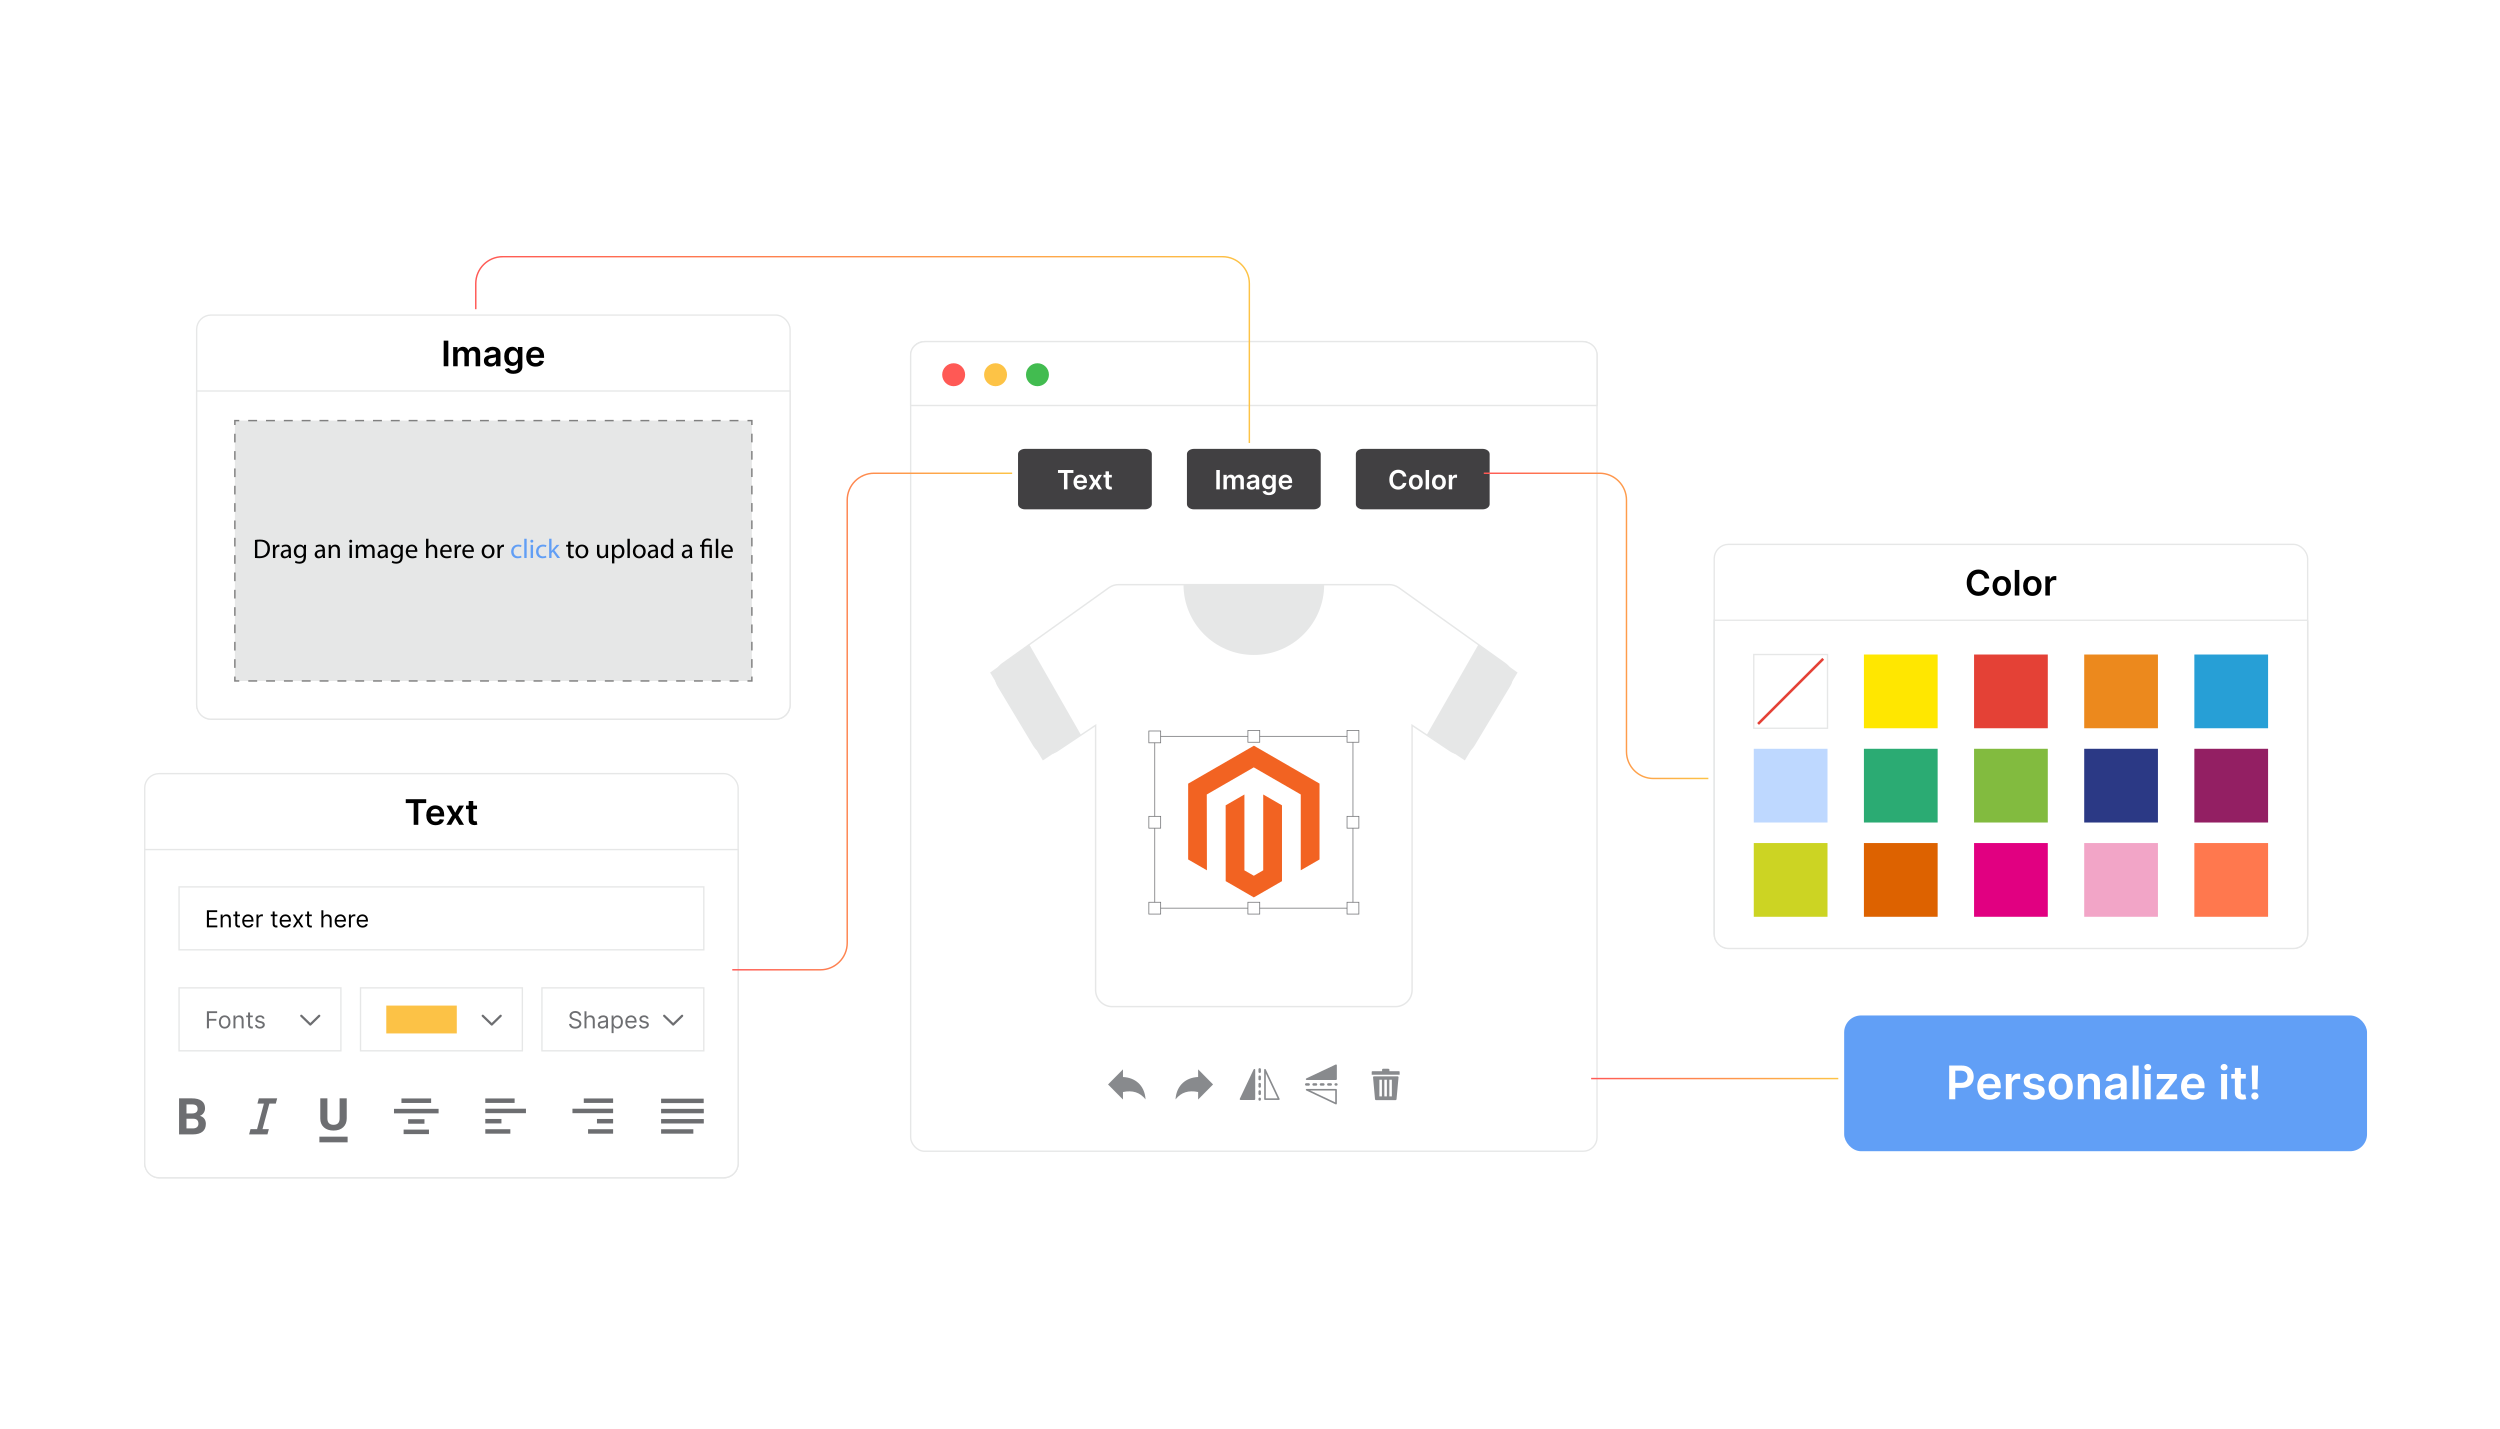 <?xml version="1.0" encoding="UTF-8"?><svg id="Layer_1" xmlns="http://www.w3.org/2000/svg" xmlns:xlink="http://www.w3.org/1999/xlink" viewBox="0 0 350 200"><defs><filter id="drop-shadow-1" filterUnits="userSpaceOnUse"><feOffset dx=".822" dy=".822"/><feGaussianBlur result="blur" stdDeviation="1.643"/><feFlood flood-color="#333" flood-opacity=".1"/><feComposite in2="blur" operator="in"/><feComposite in="SourceGraphic"/></filter><filter id="drop-shadow-2" filterUnits="userSpaceOnUse"><feOffset dx=".822" dy=".822"/><feGaussianBlur result="blur-2" stdDeviation="1.643"/><feFlood flood-color="#333" flood-opacity=".1"/><feComposite in2="blur-2" operator="in"/><feComposite in="SourceGraphic"/></filter><filter id="drop-shadow-3" filterUnits="userSpaceOnUse"><feOffset dx=".822" dy=".822"/><feGaussianBlur result="blur-3" stdDeviation="1.643"/><feFlood flood-color="#333" flood-opacity=".1"/><feComposite in2="blur-3" operator="in"/><feComposite in="SourceGraphic"/></filter><linearGradient id="linear-gradient" x1="207.73" y1="87.622" x2="239.168" y2="87.622" gradientUnits="userSpaceOnUse"><stop offset="0" stop-color="#ff5955"/><stop offset=".999" stop-color="#fdc346"/></linearGradient><linearGradient id="linear-gradient-2" x1="102.518" y1="101.014" x2="141.701" y2="101.014" xlink:href="#linear-gradient"/><linearGradient id="linear-gradient-3" x1="66.503" y1="48.928" x2="175.012" y2="48.928" xlink:href="#linear-gradient"/><filter id="drop-shadow-4" filterUnits="userSpaceOnUse"><feOffset dx=".822" dy=".822"/><feGaussianBlur result="blur-4" stdDeviation="1.643"/><feFlood flood-color="#333" flood-opacity=".1"/><feComposite in2="blur-4" operator="in"/><feComposite in="SourceGraphic"/></filter><linearGradient id="linear-gradient-4" x1="222.759" y1="151" x2="257.36" y2="151" xlink:href="#linear-gradient"/></defs><rect width="350" height="200" fill="#fff" stroke-width="0"/><g filter="url(#drop-shadow-1)"><rect x="126.671" y="47.002" width="96.088" height="113.348" rx="1.933" ry="1.933" fill="#fff" stroke="#e6e7e7" stroke-miterlimit="10" stroke-width=".193"/><path d="M222.759,48.82v7.125h-96.088v-7.125c0-1.004.92-1.819,2.054-1.819h91.979c1.138,0,2.054.815,2.054,1.819Z" fill="#fff" stroke="#e6e7e7" stroke-miterlimit="10" stroke-width=".193"/><circle cx="132.69" cy="51.639" r="1.607" fill="#ff5955" stroke-width="0"/><circle cx="138.556" cy="51.639" r="1.607" fill="#fdc346" stroke-width="0"/><circle cx="144.422" cy="51.639" r="1.607" fill="#42bc50" stroke-width="0"/><g id="T_shirt"><path d="M210.534,95.178l-5.024,8.373c-.684,1.139-2.181,1.476-3.286.739l-5.354-3.569v37.058c0,1.285-1.042,2.327-2.327,2.327h-39.654c-1.285,0-2.327-1.042-2.327-2.327v-37.058l-5.354,3.569c-1.105.737-2.603.4-3.286-.739l-5.024-8.373c-.624-1.04-.344-2.386.643-3.091l14.876-10.626c.395-.282.868-.433,1.353-.433h37.894c.485,0,.958.151,1.353.433l14.876,10.626c.987.705,1.267,2.05.643,3.091Z" fill="#fff" stroke="#e6e7e7" stroke-miterlimit="10" stroke-width=".206"/><path d="M174.715,90.874c-5.438,0-9.846-4.408-9.846-9.846h19.692c0,5.438-4.408,9.846-9.846,9.846Z" fill="#e6e7e7" stroke-width="0"/><polygon points="150.518 102.074 145.177 105.643 137.792 93.336 143.281 89.422 150.518 102.074" fill="#e6e7e7" stroke-width="0"/><polygon points="198.913 102.074 204.254 105.643 211.639 93.336 206.15 89.422 198.913 102.074" fill="#e6e7e7" stroke-width="0"/><polygon points="174.725 103.576 165.519 108.89 165.519 119.503 168.147 121.023 168.128 110.407 174.706 106.61 181.284 110.407 181.284 121.018 183.912 119.503 183.912 108.881 174.725 103.576" fill="#f26322" stroke-width="0"/><polygon points="176.028 121.02 174.715 121.783 173.396 121.027 173.396 110.407 170.77 111.924 170.775 122.54 174.713 124.815 178.656 122.54 178.656 111.924 176.028 110.407 176.028 121.02" fill="#f26322" stroke-width="0"/><rect x="160.845" y="102.263" width="27.747" height="24.057" fill="none" stroke="#6d6e71" stroke-miterlimit="10" stroke-width=".103"/><rect x="160.017" y="101.517" width="1.656" height="1.656" fill="#fff" stroke="#6d6e71" stroke-miterlimit="10" stroke-width=".103"/><rect x="187.764" y="101.436" width="1.656" height="1.656" fill="#fff" stroke="#6d6e71" stroke-miterlimit="10" stroke-width=".103"/><rect x="187.764" y="125.493" width="1.656" height="1.656" fill="#fff" stroke="#6d6e71" stroke-miterlimit="10" stroke-width=".103"/><rect x="160.017" y="125.493" width="1.656" height="1.656" fill="#fff" stroke="#6d6e71" stroke-miterlimit="10" stroke-width=".103"/><rect x="173.885" y="125.493" width="1.656" height="1.656" fill="#fff" stroke="#6d6e71" stroke-miterlimit="10" stroke-width=".103"/><rect x="173.885" y="101.436" width="1.656" height="1.656" fill="#fff" stroke="#6d6e71" stroke-miterlimit="10" stroke-width=".103"/><rect x="160.017" y="113.464" width="1.656" height="1.656" fill="#fff" stroke="#6d6e71" stroke-miterlimit="10" stroke-width=".103"/><rect x="187.764" y="113.464" width="1.656" height="1.656" fill="#fff" stroke="#6d6e71" stroke-miterlimit="10" stroke-width=".103"/></g><path d="M142.685,62.02h16.766c.543,0,.983.326.983.727v7.013c0,.402-.44.727-.983.727h-16.766c-.543,0-.983-.326-.983-.727v-7.013c0-.402.44-.727.983-.727Z" fill="#414042" stroke-width="0"/><path d="M147.295,65.391v-.412h2.162v.412h-.837v2.298h-.487v-2.298h-.837Z" fill="#fff" stroke-width="0"/><path d="M150.455,67.729c-.204,0-.38-.043-.527-.127-.148-.085-.261-.206-.341-.363-.08-.156-.119-.341-.119-.554,0-.209.04-.393.12-.551.08-.159.192-.282.335-.371.144-.089.313-.133.507-.133.126,0,.244.021.355.06.111.04.21.102.296.186.086.084.154.19.203.319s.074.283.074.461v.147h-1.666v-.323h1.206c-.001-.092-.021-.173-.06-.246-.039-.072-.093-.128-.162-.17s-.149-.062-.241-.062c-.098,0-.184.023-.258.071-.074.047-.131.109-.172.185s-.062.16-.063.251v.282c0,.118.021.219.065.304.043.084.103.148.181.193.078.045.169.067.273.067.07,0,.133-.01.19-.03.056-.019.105-.049.147-.088.041-.039.073-.087.094-.144l.447.05c-.028.118-.082.221-.161.309-.079.088-.18.156-.303.204-.123.048-.263.072-.42.072Z" fill="#fff" stroke-width="0"/><path d="M152.115,65.657l.41.75.417-.75h.507l-.613,1.016.623,1.016h-.504l-.43-.732-.426.732h-.508l.619-1.016-.603-1.016h.508Z" fill="#fff" stroke-width="0"/><path d="M154.834,65.657v.37h-1.168v-.37h1.168ZM153.954,65.169h.479v1.908c0,.065.01.114.03.147.02.034.046.057.079.069.032.013.069.019.108.019.03,0,.058-.002.083-.006.025-.004.044-.008.058-.012l.081.374c-.025.009-.062.019-.109.029-.047.011-.105.017-.173.019-.12.003-.228-.015-.324-.055-.096-.04-.172-.102-.228-.187s-.084-.19-.083-.317v-1.988Z" fill="#fff" stroke-width="0"/><path d="M166.332,62.02h16.766c.543,0,.983.326.983.727v7.013c0,.402-.44.727-.983.727h-16.766c-.543,0-.983-.326-.983-.727v-7.013c0-.402.44-.727.983-.727Z" fill="#414042" stroke-width="0"/><path d="M169.95,64.979v2.71h-.491v-2.71h.491Z" fill="#fff" stroke-width="0"/><path d="M170.461,67.689v-2.032h.458v.345h.023c.043-.117.113-.207.21-.273.098-.065.215-.099.351-.099.138,0,.254.034.349.1.095.067.162.157.201.272h.021c.045-.113.121-.203.229-.271.107-.067.234-.102.382-.102.187,0,.339.06.458.178s.177.29.177.517v1.364h-.48v-1.29c0-.126-.034-.219-.101-.277-.067-.059-.149-.088-.246-.088-.116,0-.206.036-.271.108-.065.072-.097.165-.097.28v1.268h-.47v-1.31c0-.105-.031-.189-.094-.252-.064-.062-.145-.094-.247-.094-.069,0-.131.018-.188.052-.056.035-.101.084-.135.147s-.05.136-.05.22v1.236h-.479Z" fill="#fff" stroke-width="0"/><path d="M174.392,67.73c-.129,0-.245-.023-.348-.069-.102-.046-.184-.115-.243-.206s-.089-.203-.089-.336c0-.115.021-.209.064-.285.043-.075.1-.135.173-.18s.156-.079.248-.102.188-.041.287-.051c.119-.013.215-.024.29-.034.074-.01.128-.026.162-.047.034-.021.051-.055.051-.101v-.008c0-.1-.029-.177-.088-.231s-.144-.082-.255-.082c-.117,0-.21.026-.278.077-.069.051-.115.112-.139.182l-.447-.064c.036-.123.094-.227.175-.31s.181-.146.298-.188.247-.063.389-.063c.098,0,.195.012.292.035.097.023.186.06.266.113.08.052.145.123.194.213.049.09.073.203.073.337v1.36h-.46v-.279h-.016c-.029.057-.07.109-.123.158-.052.049-.118.088-.197.118-.079.03-.171.044-.277.044ZM174.516,67.378c.096,0,.179-.019.25-.058.07-.038.125-.089.163-.153.039-.064.058-.133.058-.207v-.24c-.015.013-.04.024-.076.035-.036.011-.076.02-.12.028s-.088.015-.131.021c-.043.006-.081.012-.112.016-.072.01-.136.025-.192.047-.057.022-.101.053-.134.092-.033.039-.049.089-.049.151,0,.088.032.155.096.2.065.045.146.067.247.067Z" fill="#fff" stroke-width="0"/><path d="M176.831,68.494c-.172,0-.319-.023-.443-.07-.123-.046-.223-.108-.297-.185-.075-.078-.127-.164-.157-.258l.431-.104c.019.04.048.079.085.119.037.039.087.072.15.098.062.026.143.039.238.039.137,0,.249-.033.338-.099.089-.065.134-.173.134-.323v-.385h-.024c-.024.049-.06.1-.107.152-.047.052-.109.096-.186.131s-.174.053-.29.053c-.156,0-.298-.037-.425-.11-.126-.074-.227-.184-.302-.331-.074-.147-.112-.331-.112-.553,0-.223.038-.412.112-.565.075-.154.176-.271.303-.351.127-.08.269-.12.425-.12.119,0,.217.021.294.06s.139.088.185.144.081.109.104.158h.027v-.336h.472v2.065c0,.174-.041.317-.124.431s-.196.199-.34.255c-.144.057-.308.085-.49.085ZM176.835,67.284c.102,0,.189-.025.26-.074s.126-.121.163-.213c.037-.093.056-.204.056-.334,0-.128-.019-.24-.056-.336-.036-.096-.09-.171-.161-.225-.071-.053-.158-.08-.262-.08-.106,0-.195.028-.267.084s-.126.132-.162.228c-.036.097-.054.206-.054.329,0,.124.019.233.055.326.037.093.091.166.163.217.071.052.16.078.265.078Z" fill="#fff" stroke-width="0"/><path d="M179.177,67.729c-.203,0-.379-.043-.526-.127-.148-.085-.262-.206-.341-.363-.08-.156-.119-.341-.119-.554,0-.209.04-.393.119-.551.08-.159.192-.282.336-.371.144-.089.312-.133.507-.133.125,0,.243.021.354.06.112.04.211.102.297.186.086.084.153.19.203.319.049.129.074.283.074.461v.147h-1.666v-.323h1.207c-.001-.092-.021-.173-.06-.246-.039-.072-.093-.128-.162-.17s-.15-.062-.242-.062c-.098,0-.184.023-.258.071-.073.047-.132.109-.173.185s-.061.16-.062.251v.282c0,.118.021.219.065.304.043.084.103.148.182.193.078.045.169.067.273.067.069,0,.133-.01.19-.03.057-.019.105-.049.146-.088.042-.039.073-.087.094-.144l.447.05c-.027.118-.081.221-.16.309-.079.088-.18.156-.303.204-.122.048-.263.072-.421.072Z" fill="#fff" stroke-width="0"/><path d="M189.98,62.02h16.766c.543,0,.983.326.983.727v7.013c0,.402-.44.727-.983.727h-16.766c-.543,0-.983-.326-.983-.727v-7.013c0-.402.44-.727.983-.727Z" fill="#414042" stroke-width="0"/><path d="M196.074,65.894h-.495c-.014-.081-.04-.153-.078-.216s-.085-.117-.142-.161c-.057-.044-.12-.077-.192-.1s-.149-.034-.232-.034c-.147,0-.277.037-.392.11-.113.074-.203.181-.267.323-.065.142-.097.315-.097.518,0,.207.032.382.097.523.065.142.154.248.268.32.113.072.243.107.39.107.081,0,.157-.011.229-.032.07-.021.135-.054.191-.096.057-.043.105-.095.144-.156.039-.062.066-.132.081-.212l.495.003c-.019.129-.059.249-.12.362s-.142.212-.24.298-.214.153-.347.201c-.132.048-.279.072-.44.072-.238,0-.45-.055-.638-.166-.186-.11-.334-.27-.441-.477-.108-.208-.162-.458-.162-.749,0-.292.055-.542.163-.75s.256-.367.443-.477c.186-.11.398-.166.635-.166.151,0,.291.021.421.064.13.043.245.104.347.186s.185.181.251.299c.065.118.108.252.129.403Z" fill="#fff" stroke-width="0"/><path d="M197.391,67.729c-.198,0-.371-.043-.517-.131s-.258-.209-.338-.367c-.08-.157-.119-.34-.119-.55s.039-.394.119-.552c.08-.158.192-.28.338-.368s.318-.131.517-.131.37.044.516.131.259.21.338.368c.08.158.12.342.12.552s-.04.394-.12.55c-.079.157-.192.279-.338.367s-.317.131-.516.131ZM197.394,67.345c.107,0,.197-.03.27-.089.072-.06.126-.14.162-.24.035-.101.054-.213.054-.336,0-.124-.019-.237-.054-.338-.036-.101-.09-.182-.162-.242-.072-.06-.162-.09-.27-.09-.11,0-.202.03-.275.09-.072.06-.127.141-.162.242-.036.101-.054.214-.054.338,0,.123.018.236.054.336.035.101.09.181.162.24.073.059.165.089.275.089Z" fill="#fff" stroke-width="0"/><path d="M199.248,64.979v2.71h-.478v-2.71h.478Z" fill="#fff" stroke-width="0"/><path d="M200.627,67.729c-.198,0-.371-.043-.517-.131s-.258-.209-.338-.367c-.08-.157-.119-.34-.119-.55s.039-.394.119-.552c.08-.158.192-.28.338-.368s.318-.131.517-.131.37.044.516.131.259.21.338.368c.08.158.12.342.12.552s-.04.394-.12.55c-.079.157-.192.279-.338.367s-.317.131-.516.131ZM200.63,67.345c.107,0,.197-.03.27-.089.072-.06.126-.14.162-.24.035-.101.054-.213.054-.336,0-.124-.019-.237-.054-.338-.036-.101-.09-.182-.162-.242-.072-.06-.162-.09-.27-.09-.11,0-.202.03-.275.09-.072.06-.127.141-.162.242-.036.101-.054.214-.054.338,0,.123.018.236.054.336.035.101.09.181.162.24.073.059.165.089.275.089Z" fill="#fff" stroke-width="0"/><path d="M202.006,67.689v-2.032h.465v.338h.021c.037-.117.101-.207.191-.272s.194-.096.31-.096c.026,0,.056.001.089.003.033.002.06.005.083.01v.441c-.021-.007-.053-.014-.096-.019-.044-.005-.086-.008-.127-.008-.087,0-.165.019-.234.056s-.124.089-.164.155c-.039.066-.06.143-.06.229v1.195h-.478Z" fill="#fff" stroke-width="0"/><path d="M154.302,151l2.093,2.114v-1.053c1.323-.274,2.369.028,3.163,1.035-.138-2.07-1.552-3.069-3.163-3.135v-1.074l-2.093,2.114h0Z" fill="#888a8d" fill-rule="evenodd" stroke-width="0"/><path d="M169.007,151h0l-2.093-2.114v1.074c-1.611.066-3.025,1.065-3.163,3.135.794-1.006,1.839-1.309,3.163-1.035v1.053s2.093-2.114,2.093-2.114h0Z" fill="#888a8d" fill-rule="evenodd" stroke-width="0"/><path d="M191.302,149.149h1.368v-.21c0-.074.06-.134.134-.134h.755c.074,0,.134.06.134.134v.21h1.351c.046,0,.084.038.084.084v.411h-3.911v-.411c0-.046.038-.084.084-.084h0ZM191.528,149.863h3.32c.069,0,.132.057.126.126l-.281,3.08c-.006.069-.057.126-.126.126h-2.761c-.069,0-.12-.057-.126-.126l-.277-3.08c-.006-.069.057-.126.126-.126h0ZM193.685,150.341h.352v2.333h-.352v-2.333h0ZM192.292,150.341h.352v2.333h-.352v-2.333h0ZM192.988,150.341h.353v2.333h-.353v-2.333h0Z" fill="#888a8d" fill-rule="evenodd" stroke-width="0"/><path d="M176.383,148.899l1.94,4.111c.027.057.002.125-.055.152-.016.007-.033.011-.049.011l-1.944 0c-.063,0-.115-.051-.115-.115v-4.119c0-.063.051-.115.115-.115.049,0,.09.03.107.073h0ZM175.363,153.113c0,.199.287.239.339.041.003-.014.005-.026.005-.041v-.103c0-.199-.287-.239-.339-.041-.003.014-.005.026-.005.041v.103h0ZM175.363,152.323c0,.199.287.239.339.041.003-.014.005-.026.005-.041v-.344c0-.199-.287-.239-.339-.041-.003.014-.005.026-.005.041v.344h0ZM175.363,151.292c0,.199.287.239.339.041.003-.014.005-.026.005-.041v-.344c0-.199-.287-.239-.339-.041-.003.014-.005.026-.005.041v.344h0ZM175.363,150.261c0,.199.287.239.339.041.003-.014.005-.026.005-.041v-.344c0-.199-.287-.239-.339-.041-.003.014-.005.026-.005.041v.344h0ZM175.363,149.23c0,.199.287.239.339.041.003-.014.005-.026.005-.041v-.344c0-.199-.287-.239-.339-.041-.003.014-.005.026-.005.041v.344h0ZM172.75,153.004l1.941-4.112c.027-.057.095-.082.152-.055.041.019.066.061.066.103l0,4.119c0,.063-.051.115-.115.115h-1.944c-.063,0-.115-.051-.115-.115,0-.02.005-.039.015-.056h0ZM178.04,152.945l-1.649-3.494v3.494h1.649Z" fill="#888a8d" stroke-width="0"/><path d="M182.062,151.848c-.043-.017-.073-.058-.073-.107,0-.063.051-.115.115-.115h4.119c.063,0,.115.051.115.115l-0,1.944c0.0.016-.004.033-.011.049-.027.057-.095.082-.152.055l-4.111-1.94h0ZM186.276,150.828h-.103c-.015,0-.027.002-.041.005-.199.052-.158.339.041.339h.103c.015,0,.027-.002.041-.005.199-.052.158-.339-.041-.339h0ZM185.486,150.828h-.344c-.015,0-.027.002-.041.005-.199.052-.158.339.041.339h.344c.015,0,.027-.002.041-.005.199-.052.158-.339-.041-.339h0ZM184.455,150.828h-.344c-.015,0-.027.002-.041.005-.199.052-.158.339.041.339h.344c.015,0,.027-.002.041-.005.199-.052.158-.339-.041-.339h0ZM183.424,150.828h-.344c-.015,0-.027.002-.041.005-.199.052-.158.339.041.339h.344c.015,0,.027-.002.041-.005.199-.052.158-.339-.041-.339h0ZM182.393,150.828h-.344c-.015,0-.027.002-.041.005-.199.052-.158.339.041.339h.344c.015,0,.027-.002.041-.005.199-.052.158-.339-.041-.339h0ZM186.167,148.215c.017-.009.035-.015.056-.015.063,0,.115.051.115.115v1.944c0,.063-.051.115-.115.115l-4.119-0c-.043,0-.084-.024-.103-.066-.027-.057-.002-.125.055-.152l4.112-1.941h0ZM186.108,153.505v-1.649s-3.494,0-3.494,0l3.494,1.649h0Z" fill="#888a8d" stroke-width="0"/></g><g filter="url(#drop-shadow-2)"><rect x="26.709" y="43.289" width="83.081" height="56.573" rx="2.009" ry="2.009" fill="#fff" stroke-width="0"/><rect x="26.71" y="43.288" width="83.08" height="56.575" rx="2.009" ry="2.009" fill="#fff" stroke="#e6e7e7" stroke-miterlimit="10" stroke-width=".193"/><path d="M109.79,53.917v43.937c0,1.109-.9,2.009-2.009,2.009H28.719c-1.109,0-2.009-.9-2.009-2.009v-43.937h83.08Z" fill="#fff" stroke="#e6e7e7" stroke-miterlimit="10" stroke-width=".193"/><rect x="32.059" y="58.062" width="72.381" height="36.45" fill="#e6e7e7" stroke-width="0"/><polyline points="104.44 93.895 104.44 94.512 103.824 94.512" fill="none" stroke="gray" stroke-miterlimit="10" stroke-width=".205"/><line x1="102.576" y1="94.512" x2="33.3" y2="94.512" fill="none" stroke="gray" stroke-dasharray="0 0 1.248 1.248" stroke-miterlimit="10" stroke-width=".205"/><polyline points="32.676 94.512 32.059 94.512 32.059 93.895" fill="none" stroke="gray" stroke-miterlimit="10" stroke-width=".205"/><line x1="32.059" y1="92.681" x2="32.059" y2="59.285" fill="none" stroke="gray" stroke-dasharray="0 0 1.214 1.214" stroke-miterlimit="10" stroke-width=".205"/><polyline points="32.059 58.678 32.059 58.062 32.676 58.062" fill="none" stroke="gray" stroke-miterlimit="10" stroke-width=".205"/><line x1="33.924" y1="58.062" x2="103.2" y2="58.062" fill="none" stroke="gray" stroke-dasharray="0 0 1.248 1.248" stroke-miterlimit="10" stroke-width=".205"/><polyline points="103.824 58.062 104.44 58.062 104.44 58.678" fill="none" stroke="gray" stroke-miterlimit="10" stroke-width=".205"/><line x1="104.44" y1="59.893" x2="104.44" y2="93.288" fill="none" stroke="gray" stroke-dasharray="0 0 1.214 1.214" stroke-miterlimit="10" stroke-width=".205"/><path d="M34.873,74.774c.202-.03.441-.053.703-.053.475,0,.813.11,1.037.319.228.209.361.505.361.919,0,.418-.129.76-.368.996-.24.239-.635.369-1.132.369-.236,0-.433-.012-.601-.031v-2.519ZM35.204,77.039c.084.015.206.019.335.019.707,0,1.09-.395,1.09-1.086.004-.605-.338-.988-1.037-.988-.171,0-.3.016-.388.034v2.022Z" stroke-width="0"/><path d="M37.391,76.036c0-.217-.004-.403-.015-.574h.292l.011.361h.016c.084-.247.285-.403.509-.403.038,0,.065.004.095.012v.315c-.034-.007-.068-.011-.114-.011-.235,0-.402.179-.448.429-.007.046-.015.099-.015.156v.981h-.331v-1.265Z" stroke-width="0"/><path d="M39.631,77.301l-.026-.232h-.011c-.103.144-.3.274-.562.274-.373,0-.562-.262-.562-.528,0-.444.396-.688,1.106-.684v-.038c0-.152-.042-.426-.418-.426-.171,0-.35.053-.479.137l-.076-.22c.152-.099.372-.164.604-.164.562,0,.699.384.699.752v.688c0,.16.007.315.03.441h-.304ZM39.581,76.362c-.365-.008-.779.057-.779.414,0,.217.144.319.315.319.239,0,.391-.152.444-.308.012-.034.019-.072.019-.106v-.319Z" stroke-width="0"/><path d="M42.027,75.462c-.008.133-.015.281-.015.505v1.067c0,.422-.084.68-.262.84-.179.167-.437.22-.669.22-.22,0-.463-.053-.611-.152l.084-.254c.122.076.311.144.54.144.342,0,.593-.178.593-.642v-.205h-.008c-.102.171-.3.308-.585.308-.456,0-.783-.387-.783-.896,0-.623.406-.977.828-.977.319,0,.494.168.574.319h.008l.015-.277h.292ZM41.682,76.188c0-.057-.004-.106-.019-.152-.061-.194-.224-.353-.467-.353-.319,0-.547.27-.547.695,0,.361.183.661.543.661.205,0,.391-.129.463-.342.019-.057.027-.122.027-.179v-.331Z" stroke-width="0"/><path d="M44.388,77.301l-.026-.232h-.011c-.103.144-.3.274-.562.274-.373,0-.562-.262-.562-.528,0-.444.396-.688,1.106-.684v-.038c0-.152-.042-.426-.418-.426-.171,0-.35.053-.479.137l-.076-.22c.152-.099.372-.164.604-.164.562,0,.699.384.699.752v.688c0,.16.007.315.03.441h-.304ZM44.338,76.362c-.365-.008-.779.057-.779.414,0,.217.144.319.315.319.239,0,.391-.152.444-.308.012-.034.019-.072.019-.106v-.319Z" stroke-width="0"/><path d="M45.199,75.96c0-.19-.004-.346-.015-.498h.296l.019.304h.007c.091-.175.304-.346.608-.346.255,0,.65.152.65.783v1.098h-.335v-1.06c0-.296-.11-.543-.425-.543-.221,0-.392.156-.449.342-.015.042-.022.099-.022.156v1.105h-.335v-1.341Z" stroke-width="0"/><path d="M48.483,74.945c.003.114-.08.205-.213.205-.118,0-.202-.091-.202-.205,0-.118.087-.209.209-.209.126,0,.206.091.206.209ZM48.111,77.301v-1.839h.335v1.839h-.335Z" stroke-width="0"/><path d="M48.999,75.96c0-.19-.004-.346-.015-.498h.292l.015.296h.012c.102-.175.273-.338.577-.338.251,0,.441.152.52.369h.008c.057-.102.129-.182.205-.239.11-.084.232-.129.407-.129.243,0,.604.16.604.798v1.083h-.327v-1.041c0-.353-.129-.566-.399-.566-.19,0-.338.14-.396.304-.015.045-.026.106-.026.167v1.136h-.327v-1.102c0-.292-.129-.505-.384-.505-.209,0-.361.167-.414.334-.019.049-.027.106-.027.164v1.109h-.327v-1.341Z" stroke-width="0"/><path d="M53.184,77.301l-.026-.232h-.011c-.103.144-.3.274-.562.274-.373,0-.562-.262-.562-.528,0-.444.396-.688,1.106-.684v-.038c0-.152-.042-.426-.418-.426-.171,0-.35.053-.479.137l-.076-.22c.152-.099.372-.164.604-.164.562,0,.699.384.699.752v.688c0,.16.007.315.03.441h-.304ZM53.134,76.362c-.365-.008-.779.057-.779.414,0,.217.144.319.315.319.239,0,.391-.152.444-.308.012-.034.019-.072.019-.106v-.319Z" stroke-width="0"/><path d="M55.58,75.462c-.008.133-.015.281-.015.505v1.067c0,.422-.084.68-.262.84-.179.167-.437.22-.669.22-.22,0-.463-.053-.612-.152l.084-.254c.122.076.311.144.54.144.342,0,.592-.178.592-.642v-.205h-.007c-.102.171-.3.308-.585.308-.456,0-.783-.387-.783-.896,0-.623.406-.977.828-.977.319,0,.494.168.574.319h.008l.015-.277h.292ZM55.234,76.188c0-.057-.004-.106-.019-.152-.061-.194-.224-.353-.467-.353-.319,0-.547.27-.547.695,0,.361.183.661.543.661.205,0,.391-.129.463-.342.019-.057.027-.122.027-.179v-.331Z" stroke-width="0"/><path d="M56.303,76.442c.008.452.296.639.631.639.239,0,.384-.042.509-.095l.057.239c-.118.053-.319.114-.611.114-.566,0-.904-.373-.904-.927s.327-.992.862-.992c.6,0,.76.528.76.866,0,.068-.007.122-.011.156h-1.292ZM57.284,76.203c.004-.213-.087-.543-.463-.543-.338,0-.486.312-.513.543h.977Z" stroke-width="0"/><path d="M58.824,74.603h.335v1.147h.007c.053-.095.137-.178.24-.235.099-.057.216-.095.342-.095.247,0,.642.152.642.787v1.094h-.335v-1.056c0-.296-.11-.547-.425-.547-.217,0-.388.152-.449.335-.019.045-.022.095-.022.16v1.109h-.335v-2.698Z" stroke-width="0"/><path d="M61.117,76.442c.008.452.296.639.631.639.239,0,.384-.042.509-.095l.057.239c-.118.053-.319.114-.611.114-.566,0-.904-.373-.904-.927s.327-.992.862-.992c.6,0,.76.528.76.866,0,.068-.007.122-.011.156h-1.292ZM62.097,76.203c.004-.213-.087-.543-.463-.543-.338,0-.486.312-.513.543h.977Z" stroke-width="0"/><path d="M62.833,76.036c0-.217-.004-.403-.015-.574h.292l.011.361h.016c.084-.247.285-.403.509-.403.038,0,.065.004.095.012v.315c-.034-.007-.068-.011-.114-.011-.235,0-.403.179-.448.429-.007.046-.015.099-.015.156v.981h-.331v-1.265Z" stroke-width="0"/><path d="M64.222,76.442c.008.452.296.639.631.639.239,0,.384-.042.509-.095l.057.239c-.118.053-.319.114-.611.114-.566,0-.904-.373-.904-.927s.327-.992.862-.992c.6,0,.76.528.76.866,0,.068-.007.122-.011.156h-1.292ZM65.203,76.203c.004-.213-.087-.543-.463-.543-.338,0-.486.312-.513.543h.977Z" stroke-width="0"/><path d="M68.407,76.366c0,.68-.471.977-.915.977-.498,0-.881-.365-.881-.946,0-.615.403-.977.912-.977.528,0,.885.384.885.946ZM66.948,76.385c0,.403.232.707.559.707.319,0,.559-.3.559-.714,0-.311-.156-.707-.551-.707-.396,0-.566.365-.566.714Z" stroke-width="0"/><path d="M68.827,76.036c0-.217-.004-.403-.015-.574h.292l.011.361h.016c.084-.247.285-.403.509-.403.038,0,.065.004.095.012v.315c-.034-.007-.068-.011-.114-.011-.235,0-.403.179-.448.429-.007.046-.015.099-.015.156v.981h-.331v-1.265Z" stroke-width="0"/><path d="M72.184,77.233c-.087.045-.281.106-.528.106-.555,0-.915-.377-.915-.939,0-.566.387-.977.988-.977.197,0,.372.049.463.095l-.076.258c-.08-.046-.205-.087-.387-.087-.422,0-.65.311-.65.695,0,.425.273.688.638.688.19,0,.315-.049.411-.091l.057.251Z" fill="#619ef5" stroke-width="0"/><path d="M72.574,74.603h.335v2.698h-.335v-2.698Z" fill="#619ef5" stroke-width="0"/><path d="M73.842,74.945c.003.114-.08.205-.213.205-.118,0-.202-.091-.202-.205,0-.118.087-.209.209-.209.126,0,.206.091.206.209ZM73.469,77.301v-1.839h.335v1.839h-.335Z" fill="#619ef5" stroke-width="0"/><path d="M75.669,77.233c-.087.045-.281.106-.528.106-.555,0-.915-.377-.915-.939,0-.566.387-.977.988-.977.197,0,.372.049.463.095l-.076.258c-.08-.046-.206-.087-.388-.087-.422,0-.65.311-.65.695,0,.425.273.688.638.688.19,0,.315-.049.411-.091l.057.251Z" fill="#619ef5" stroke-width="0"/><path d="M76.389,76.305h.008c.045-.065.11-.144.163-.209l.54-.634h.403l-.71.756.809,1.083h-.406l-.635-.881-.171.19v.691h-.331v-2.698h.331v1.702Z" fill="#619ef5" stroke-width="0"/><path d="M79.046,74.934v.528h.478v.254h-.478v.992c0,.228.065.357.251.357.087,0,.152-.012.194-.023l.015.251c-.065.027-.167.046-.296.046-.156,0-.281-.049-.361-.141-.095-.099-.129-.262-.129-.479v-1.003h-.285v-.254h.285v-.441l.327-.087Z" stroke-width="0"/><path d="M81.541,76.366c0,.68-.471.977-.915.977-.498,0-.881-.365-.881-.946,0-.615.403-.977.912-.977.528,0,.885.384.885.946ZM80.082,76.385c0,.403.232.707.559.707.319,0,.559-.3.559-.714,0-.311-.156-.707-.551-.707-.396,0-.566.365-.566.714Z" stroke-width="0"/><path d="M84.305,76.799c0,.19.004.357.016.501h-.296l-.019-.3h-.008c-.087.148-.281.342-.608.342-.289,0-.634-.16-.634-.806v-1.075h.334v1.018c0,.35.106.585.411.585.224,0,.38-.156.44-.304.019-.049.031-.11.031-.171v-1.128h.334v1.337Z" stroke-width="0"/><path d="M84.858,76.062c0-.235-.008-.425-.015-.6h.3l.015.315h.007c.137-.224.353-.357.654-.357.444,0,.779.377.779.935,0,.661-.403.988-.836.988-.243,0-.456-.106-.566-.289h-.008v1h-.331v-1.991ZM85.189,76.552c0,.049.008.095.015.137.061.232.262.392.501.392.353,0,.559-.289.559-.71,0-.369-.194-.684-.547-.684-.228,0-.441.164-.505.414-.012.042-.023.091-.023.137v.315Z" stroke-width="0"/><path d="M87.018,74.603h.335v2.698h-.335v-2.698Z" stroke-width="0"/><path d="M89.578,76.366c0,.68-.471.977-.915.977-.498,0-.881-.365-.881-.946,0-.615.402-.977.912-.977.528,0,.885.384.885.946ZM88.119,76.385c0,.403.232.707.559.707.319,0,.559-.3.559-.714,0-.311-.156-.707-.551-.707-.396,0-.566.365-.566.714Z" stroke-width="0"/><path d="M91.016,77.301l-.026-.232h-.011c-.102.144-.3.274-.562.274-.373,0-.562-.262-.562-.528,0-.444.396-.688,1.106-.684v-.038c0-.152-.042-.426-.418-.426-.171,0-.35.053-.479.137l-.076-.22c.152-.099.372-.164.604-.164.562,0,.699.384.699.752v.688c0,.16.007.315.03.441h-.304ZM90.967,76.362c-.365-.008-.779.057-.779.414,0,.217.144.319.315.319.239,0,.391-.152.444-.308.012-.034.019-.072.019-.106v-.319Z" stroke-width="0"/><path d="M93.416,74.603v2.223c0,.164.003.35.015.475h-.3l-.015-.319h-.008c-.102.206-.327.361-.627.361-.444,0-.786-.377-.786-.935-.004-.611.376-.988.824-.988.281,0,.471.133.555.281h.008v-1.098h.335ZM93.082,76.21c0-.042-.004-.099-.015-.141-.049-.213-.232-.388-.482-.388-.346,0-.551.304-.551.71,0,.373.183.68.543.68.224,0,.429-.148.49-.399.011-.045.015-.091.015-.144v-.319Z" stroke-width="0"/><path d="M95.791,77.301l-.026-.232h-.011c-.102.144-.3.274-.562.274-.373,0-.562-.262-.562-.528,0-.444.396-.688,1.106-.684v-.038c0-.152-.042-.426-.418-.426-.171,0-.35.053-.479.137l-.076-.22c.152-.099.372-.164.604-.164.562,0,.699.384.699.752v.688c0,.16.007.315.03.441h-.304ZM95.742,76.362c-.365-.008-.779.057-.779.414,0,.217.144.319.315.319.239,0,.391-.152.444-.308.012-.034.019-.072.019-.106v-.319Z" stroke-width="0"/><path d="M97.442,77.301v-1.585h-.258v-.254h.258v-.099c0-.486.285-.802.802-.802.171,0,.372.053.467.122l-.095.254c-.08-.057-.224-.106-.387-.106-.353,0-.456.247-.456.54v.091h1.068v1.839h-.331v-1.585h-.737v1.585h-.331Z" stroke-width="0"/><path d="M99.394,74.603h.335v2.698h-.335v-2.698Z" stroke-width="0"/><path d="M100.476,76.442c.008.452.296.639.631.639.239,0,.384-.042.509-.095l.057.239c-.118.053-.319.114-.611.114-.566,0-.904-.373-.904-.927s.327-.992.862-.992c.6,0,.76.528.76.866,0,.068-.007.122-.011.156h-1.292ZM101.456,76.203c.004-.213-.087-.543-.463-.543-.338,0-.486.312-.513.543h.977Z" stroke-width="0"/><path d="M61.944,46.868v3.585h-.65v-3.585h.65Z" stroke-width="0"/><path d="M62.621,50.453v-2.689h.606v.457h.031c.056-.154.149-.274.278-.361.13-.087.284-.13.464-.13.182,0,.336.044.461.132.126.088.214.208.266.36h.028c.06-.149.16-.269.302-.358.142-.089.31-.134.505-.134.248,0,.449.078.606.234.156.157.234.385.234.685v1.805h-.636v-1.707c0-.167-.044-.289-.133-.367s-.197-.117-.326-.117c-.153,0-.273.048-.358.143-.086.095-.129.218-.129.37v1.677h-.622v-1.733c0-.139-.042-.249-.125-.333s-.192-.124-.327-.124c-.091,0-.174.023-.248.069s-.134.111-.179.194-.066.181-.066.291v1.635h-.634Z" stroke-width="0"/><path d="M67.821,50.507c-.17,0-.324-.031-.46-.092-.136-.061-.244-.152-.322-.273-.079-.12-.118-.268-.118-.444,0-.152.028-.277.084-.377s.132-.179.23-.238c.097-.06.206-.105.328-.136s.248-.053.379-.067c.158-.016.286-.031.383-.044.098-.014.17-.035.215-.063.045-.029.067-.073.067-.134v-.01c0-.132-.039-.234-.117-.307-.079-.072-.191-.108-.338-.108-.155,0-.278.034-.368.102-.091.068-.151.147-.183.24l-.592-.084c.047-.164.123-.3.231-.411s.239-.193.394-.248c.155-.055.327-.083.515-.083.13,0,.259.015.387.045s.246.08.352.149c.106.07.192.164.257.283.065.119.097.268.097.446v1.8h-.609v-.37h-.021c-.039.075-.093.144-.162.209s-.156.117-.261.156-.227.059-.367.059ZM67.986,50.042c.127,0,.237-.025.331-.076.093-.051.165-.118.216-.202s.076-.175.076-.275v-.317c-.019.017-.053.032-.101.046-.047.014-.1.026-.158.037-.059.01-.116.019-.173.028s-.107.015-.149.021c-.095.013-.179.034-.254.063-.075.029-.134.07-.177.122-.043.052-.065.119-.065.2,0,.117.043.205.128.264.085.06.194.089.326.089Z" stroke-width="0"/><path d="M71.049,51.518c-.228,0-.423-.031-.586-.092-.164-.061-.295-.144-.394-.246s-.168-.216-.206-.341l.571-.138c.026.052.063.104.112.156.049.052.116.095.199.13.084.034.189.052.316.052.18,0,.329-.043.446-.131.118-.087.177-.23.177-.428v-.51h-.031c-.033.065-.081.133-.143.202s-.144.127-.247.173c-.102.046-.231.07-.384.07-.206,0-.394-.049-.561-.146-.168-.098-.301-.244-.399-.438s-.148-.438-.148-.731c0-.295.049-.544.148-.749.099-.204.232-.358.4-.464.169-.105.355-.158.562-.158.158,0,.288.026.39.08s.184.117.244.191c.061.074.107.144.139.209h.035v-.445h.625v2.733c0,.23-.055.42-.165.571-.109.15-.26.263-.45.338-.19.075-.406.112-.648.112ZM71.055,49.917c.134,0,.248-.033.343-.098.094-.065.166-.159.215-.282.049-.123.073-.27.073-.441,0-.169-.024-.317-.072-.445-.049-.127-.12-.226-.214-.296-.094-.071-.209-.106-.346-.106-.141,0-.259.037-.353.11-.095.073-.166.174-.214.302s-.072.273-.072.435c0,.165.024.309.073.432s.12.219.215.287.212.102.351.102Z" stroke-width="0"/><path d="M74.154,50.506c-.27,0-.502-.057-.698-.169-.195-.113-.346-.273-.451-.48s-.158-.451-.158-.733c0-.276.053-.519.159-.729.105-.209.253-.373.444-.49.19-.117.414-.176.67-.176.166,0,.322.026.47.08.147.053.278.135.392.246s.204.252.269.423c.065.171.098.374.098.61v.194h-2.204v-.427h1.597c-.001-.121-.027-.23-.079-.325-.052-.095-.123-.17-.215-.225-.091-.055-.198-.082-.319-.082-.129,0-.243.031-.341.094s-.174.144-.229.245c-.054.101-.082.211-.083.332v.373c0,.156.028.29.085.402s.137.197.24.255c.103.059.223.088.361.088.092,0,.176-.013.251-.039s.139-.065.194-.117c.055-.051.096-.115.124-.191l.592.067c-.037.156-.108.292-.212.409s-.238.206-.4.27c-.162.064-.348.096-.557.096Z" stroke-width="0"/><rect x="19.438" y="107.487" width="83.08" height="56.575" rx="2.009" ry="2.009" fill="#fff" stroke="#e6e7e7" stroke-miterlimit="10" stroke-width=".193"/><path d="M102.518,118.116v43.937c0,1.109-.9,2.009-2.009,2.009H21.447c-1.109,0-2.009-.9-2.009-2.009v-43.937h83.08Z" fill="#fff" stroke="#e6e7e7" stroke-miterlimit="10" stroke-width=".193"/><path d="M55.985,111.611v-.544h2.861v.544h-1.108v3.041h-.644v-3.041h-1.108Z" stroke-width="0"/><path d="M60.166,114.705c-.27,0-.502-.057-.698-.169-.195-.113-.346-.273-.451-.48s-.158-.451-.158-.733c0-.276.053-.519.159-.729.105-.209.253-.373.444-.49.19-.117.414-.176.67-.176.166,0,.322.026.47.08.147.053.278.135.392.246s.204.252.269.423c.065.171.098.374.098.61v.194h-2.204v-.427h1.597c-.001-.121-.027-.23-.079-.325-.052-.095-.123-.17-.215-.225-.091-.055-.198-.082-.319-.082-.129,0-.243.031-.341.094s-.174.144-.229.245c-.054.101-.082.211-.083.332v.373c0,.156.028.29.085.402s.137.197.24.255c.103.059.223.088.361.088.092,0,.176-.013.251-.039s.139-.065.194-.117c.055-.051.096-.115.124-.191l.592.067c-.037.156-.108.292-.212.409s-.238.206-.4.27c-.162.064-.348.096-.557.096Z" stroke-width="0"/><path d="M62.363,111.963l.543.993.551-.993h.671l-.811,1.345.825,1.345h-.667l-.569-.968-.564.968h-.672l.819-1.345-.798-1.345h.672Z" stroke-width="0"/><path d="M65.961,111.963v.49h-1.546v-.49h1.546ZM64.797,111.319h.634v2.524c0,.085.013.15.039.195.026.045.061.076.104.092.043.017.091.025.144.025.04,0,.076-.003.109-.009s.059-.011.076-.016l.107.496c-.034.012-.082.024-.144.039s-.139.022-.229.024c-.159.005-.302-.019-.429-.073-.127-.053-.228-.135-.302-.248-.074-.112-.111-.252-.109-.42v-2.63Z" stroke-width="0"/><rect x="24.246" y="123.341" width="73.464" height="8.812" fill="#fff" stroke="#e6e7e7" stroke-miterlimit="10" stroke-width=".193"/><path d="M28.144,129.006v-2.391h1.442v.257h-1.153v.808h1.078v.257h-1.078v.812h1.172v.257h-1.461Z" stroke-width="0"/><path d="M30.347,127.927v1.079h-.275v-1.793h.266v.28h.023c.042-.091.106-.165.191-.22s.196-.084.332-.084c.122,0,.228.025.319.074.091.049.162.124.212.224.05.1.076.227.076.379v1.139h-.275v-1.121c0-.141-.037-.251-.11-.33s-.173-.119-.301-.119c-.088,0-.167.019-.235.057s-.123.094-.163.167c-.04.073-.06.162-.06.266Z" stroke-width="0"/><path d="M32.775,127.213v.233h-.929v-.233h.929ZM32.117,126.784h.275v1.708c0,.078.012.136.035.175.023.038.052.064.088.077.036.013.075.019.115.019.03,0,.055-.002.075-.005s.035-.006.046-.009l.056.248c-.019.007-.045.014-.078.021-.034.007-.076.011-.127.011-.078,0-.154-.017-.228-.05-.074-.033-.136-.085-.185-.153-.048-.068-.073-.155-.073-.259v-1.783Z" stroke-width="0"/><path d="M33.924,129.043c-.173,0-.322-.038-.447-.115-.124-.077-.221-.184-.288-.322s-.101-.299-.101-.482.034-.346.101-.486c.067-.14.162-.25.282-.329.121-.079.263-.119.424-.119.094,0,.185.016.277.047.091.031.174.082.248.151.075.069.134.162.179.276s.066.255.066.422v.117h-1.382v-.238h1.102c0-.101-.02-.191-.06-.271-.04-.079-.097-.142-.17-.188-.073-.046-.16-.069-.26-.069-.109,0-.204.027-.284.081-.08.054-.141.124-.184.211-.043.086-.065.179-.065.278v.159c0,.135.024.25.071.344s.113.165.197.213c.084.049.182.073.293.073.072,0,.138-.01.197-.031.059-.021.109-.052.152-.093.043-.042.076-.093.099-.156l.266.075c-.028.09-.075.169-.142.237-.066.068-.147.121-.245.159-.098.038-.207.056-.328.056Z" stroke-width="0"/><path d="M35.086,129.006v-1.793h.266v.271h.019c.033-.089.092-.161.177-.216.085-.056.182-.083.29-.083.02,0,.045.001.076.001.03.001.053.002.069.003v.28c-.009-.002-.03-.006-.064-.011-.033-.005-.068-.007-.104-.007-.087,0-.165.018-.233.054-.068.036-.122.086-.161.149-.039.064-.059.136-.059.216v1.135h-.275Z" stroke-width="0"/><path d="M38.014,127.213v.233h-.929v-.233h.929ZM37.355,126.784h.275v1.708c0,.078.012.136.035.175.023.038.052.064.088.077.036.013.075.019.115.019.03,0,.055-.002.075-.005s.035-.006.046-.009l.056.248c-.019.007-.045.014-.078.021-.034.007-.076.011-.127.011-.078,0-.154-.017-.228-.05-.074-.033-.136-.085-.185-.153-.048-.068-.073-.155-.073-.259v-1.783Z" stroke-width="0"/><path d="M39.163,129.043c-.173,0-.322-.038-.447-.115-.124-.077-.221-.184-.288-.322s-.101-.299-.101-.482.034-.346.101-.486c.067-.14.162-.25.282-.329.121-.079.263-.119.424-.119.094,0,.185.016.277.047.091.031.174.082.248.151.075.069.134.162.179.276s.066.255.066.422v.117h-1.382v-.238h1.102c0-.101-.02-.191-.06-.271-.04-.079-.097-.142-.17-.188-.073-.046-.16-.069-.26-.069-.109,0-.204.027-.284.081-.08.054-.141.124-.184.211-.043.086-.065.179-.065.278v.159c0,.135.024.25.071.344s.113.165.197.213c.084.049.182.073.293.073.072,0,.138-.01.197-.031.059-.021.109-.052.152-.093.043-.042.076-.093.099-.156l.266.075c-.028.09-.075.169-.142.237-.066.068-.147.121-.245.159-.098.038-.207.056-.328.056Z" stroke-width="0"/><path d="M40.483,127.213l.43.733.429-.733h.318l-.579.896.579.896h-.318l-.429-.696-.43.696h-.317l.569-.896-.569-.896h.317Z" stroke-width="0"/><path d="M42.832,127.213v.233h-.929v-.233h.929ZM42.174,126.784h.275v1.708c0,.078.012.136.035.175.023.038.052.064.088.077.036.013.075.019.115.019.03,0,.055-.002.075-.005s.035-.006.046-.009l.056.248c-.019.007-.045.014-.078.021-.034.007-.076.011-.127.011-.078,0-.154-.017-.228-.05-.074-.033-.136-.085-.185-.153-.048-.068-.073-.155-.073-.259v-1.783Z" stroke-width="0"/><path d="M44.447,127.927v1.079h-.275v-2.391h.275v.878h.023c.042-.093.105-.167.19-.221s.197-.083.338-.083c.122,0,.229.024.321.073.092.048.163.123.214.223.051.1.076.227.076.381v1.139h-.275v-1.121c0-.142-.037-.252-.11-.331-.073-.078-.175-.117-.305-.117-.09,0-.171.019-.242.057s-.127.094-.168.167-.061.162-.061.266Z" stroke-width="0"/><path d="M46.866,129.043c-.173,0-.322-.038-.447-.115-.124-.077-.221-.184-.288-.322s-.101-.299-.101-.482.034-.346.101-.486c.067-.14.162-.25.282-.329.121-.079.263-.119.424-.119.094,0,.185.016.277.047.091.031.174.082.248.151.075.069.134.162.179.276s.066.255.066.422v.117h-1.382v-.238h1.102c0-.101-.02-.191-.06-.271-.04-.079-.097-.142-.17-.188-.073-.046-.16-.069-.26-.069-.109,0-.204.027-.284.081-.08.054-.141.124-.184.211-.043.086-.065.179-.065.278v.159c0,.135.024.25.071.344s.113.165.197.213c.084.049.182.073.293.073.072,0,.138-.01.197-.031.059-.021.109-.052.152-.093.043-.042.076-.093.099-.156l.266.075c-.028.09-.075.169-.142.237-.066.068-.147.121-.245.159-.098.038-.207.056-.328.056Z" stroke-width="0"/><path d="M48.028,129.006v-1.793h.266v.271h.019c.033-.089.092-.161.177-.216.085-.056.182-.083.29-.083.02,0,.045.001.076.001.03.001.053.002.069.003v.28c-.009-.002-.03-.006-.064-.011-.033-.005-.068-.007-.104-.007-.087,0-.165.018-.233.054-.068.036-.122.086-.161.149-.039.064-.059.136-.059.216v1.135h-.275Z" stroke-width="0"/><path d="M49.947,129.043c-.173,0-.322-.038-.447-.115-.124-.077-.221-.184-.288-.322s-.101-.299-.101-.482.034-.346.101-.486c.067-.14.162-.25.282-.329.121-.079.263-.119.424-.119.094,0,.185.016.277.047.091.031.174.082.248.151.075.069.134.162.179.276s.066.255.066.422v.117h-1.382v-.238h1.102c0-.101-.02-.191-.06-.271-.04-.079-.097-.142-.17-.188-.073-.046-.16-.069-.26-.069-.109,0-.204.027-.284.081-.08.054-.141.124-.184.211-.043.086-.065.179-.065.278v.159c0,.135.024.25.071.344s.113.165.197.213c.084.049.182.073.293.073.072,0,.138-.01.197-.031.059-.021.109-.052.152-.093.043-.042.076-.093.099-.156l.266.075c-.028.09-.075.169-.142.237-.066.068-.147.121-.245.159-.098.038-.207.056-.328.056Z" stroke-width="0"/><rect x="24.246" y="137.48" width="22.658" height="8.812" fill="#fff" stroke="#e6e7e7" stroke-miterlimit="10" stroke-width=".193"/><path d="M28.144,143.145v-2.391h1.433v.257h-1.144v.808h1.036v.257h-1.036v1.069h-.29Z" fill="#6d6e71" stroke-width="0"/><path d="M30.632,143.182c-.162,0-.304-.038-.425-.115-.122-.077-.217-.185-.285-.323-.068-.139-.102-.3-.102-.486,0-.186.034-.35.102-.489.068-.14.163-.248.285-.325.122-.077.263-.116.425-.116.162,0,.304.039.425.116.122.077.217.185.285.325.068.139.102.302.102.489,0,.185-.034.347-.102.486-.068.138-.163.246-.285.323-.122.077-.264.115-.425.115ZM30.632,142.935c.123,0,.224-.032.303-.095.08-.063.138-.146.176-.248.039-.102.058-.214.058-.334,0-.12-.019-.231-.058-.335-.038-.103-.097-.187-.176-.251-.079-.064-.18-.096-.303-.096s-.224.032-.304.096c-.079.064-.138.147-.176.251-.039.103-.058.215-.058.335,0,.12.019.231.058.334.038.102.097.185.176.248.08.063.181.095.304.095Z" fill="#6d6e71" stroke-width="0"/><path d="M32.14,142.066v1.079h-.275v-1.793h.266v.28h.023c.042-.091.106-.165.191-.22s.196-.084.332-.084c.122,0,.228.025.319.074.091.049.162.124.212.224.05.1.076.227.076.379v1.139h-.275v-1.121c0-.141-.037-.251-.11-.33s-.173-.119-.301-.119c-.088,0-.167.019-.235.057s-.123.094-.163.167c-.04.073-.06.162-.06.266Z" fill="#6d6e71" stroke-width="0"/><path d="M34.568,141.352v.233h-.929v-.233h.929ZM33.91,140.922h.275v1.708c0,.078.012.136.035.175.023.038.052.064.088.077.036.013.075.019.115.019.03,0,.055-.002.075-.005s.035-.006.046-.009l.056.248c-.019.007-.045.014-.078.021-.034.007-.076.011-.127.011-.078,0-.154-.017-.228-.05-.074-.033-.136-.085-.185-.153-.048-.068-.073-.155-.073-.259v-1.783Z" fill="#6d6e71" stroke-width="0"/><path d="M36.221,141.754l-.248.07c-.016-.041-.038-.082-.068-.121-.03-.04-.071-.072-.122-.098s-.117-.039-.197-.039c-.11,0-.201.025-.274.075-.073.05-.109.114-.109.191,0,.068.025.123.075.162.05.04.127.073.233.1l.266.065c.16.039.28.099.358.178s.118.182.118.308c0,.102-.029.194-.088.275-.059.081-.141.144-.246.191-.105.047-.227.07-.366.07-.183,0-.335-.04-.454-.119-.12-.08-.196-.195-.228-.348l.261-.065c.025.097.072.169.142.217.069.048.161.072.273.072.128,0,.231-.027.307-.082.076-.055.114-.121.114-.198,0-.062-.022-.115-.065-.157s-.11-.074-.201-.095l-.299-.07c-.164-.039-.285-.1-.361-.182s-.115-.185-.115-.309c0-.101.028-.191.085-.269s.136-.139.235-.183.212-.067.338-.067c.177,0,.317.039.418.117.102.078.173.18.216.308Z" fill="#6d6e71" stroke-width="0"/><path d="M41.472,141.276c-.063-.061-.163-.06-.224.003-.061.062-.06.163.003.224l1.26,1.222.11-.113-.11.114c.063.061.163.059.224-.003.002-.002.003-.004.005-.005l1.24-1.213c.063-.061.064-.161.003-.224-.061-.062-.161-.064-.224-.003l-1.139,1.114-1.149-1.114h0Z" fill="#6d6e71" stroke-width="0"/><rect x="49.649" y="137.48" width="22.658" height="8.812" fill="#fff" stroke="#e6e7e7" stroke-miterlimit="10" stroke-width=".193"/><path d="M53.546,143.145v-2.391h1.433v.257h-1.144v.808h1.036v.257h-1.036v1.069h-.29Z" fill="#6d6e71" stroke-width="0"/><path d="M56.035,143.182c-.162,0-.304-.038-.425-.115-.122-.077-.217-.185-.285-.323-.068-.139-.102-.3-.102-.486,0-.186.034-.35.102-.489.068-.14.163-.248.285-.325.122-.077.263-.116.425-.116.162,0,.304.039.425.116.122.077.217.185.285.325.068.139.102.302.102.489,0,.185-.034.347-.102.486-.068.138-.163.246-.285.323-.122.077-.264.115-.425.115ZM56.035,142.935c.123,0,.224-.032.303-.095.08-.063.138-.146.176-.248.039-.102.058-.214.058-.334,0-.12-.019-.231-.058-.335-.038-.103-.097-.187-.176-.251-.079-.064-.18-.096-.303-.096s-.224.032-.304.096c-.079.064-.138.147-.176.251-.039.103-.058.215-.058.335,0,.12.019.231.058.334.038.102.097.185.176.248.08.063.181.095.304.095Z" fill="#6d6e71" stroke-width="0"/><path d="M57.542,142.066v1.079h-.275v-1.793h.266v.28h.023c.042-.091.106-.165.191-.22s.196-.084.332-.084c.122,0,.228.025.319.074.091.049.162.124.212.224.05.1.076.227.076.379v1.139h-.275v-1.121c0-.141-.037-.251-.11-.33s-.173-.119-.301-.119c-.088,0-.167.019-.235.057s-.123.094-.163.167c-.04.073-.06.162-.06.266Z" fill="#6d6e71" stroke-width="0"/><path d="M59.971,141.352v.233h-.929v-.233h.929ZM59.312,140.922h.275v1.708c0,.078.012.136.035.175.023.038.052.064.088.077.036.013.075.019.115.019.03,0,.055-.002.075-.005s.035-.006.046-.009l.056.248c-.019.007-.045.014-.078.021-.034.007-.076.011-.127.011-.078,0-.154-.017-.228-.05-.074-.033-.136-.085-.185-.153-.048-.068-.073-.155-.073-.259v-1.783Z" fill="#6d6e71" stroke-width="0"/><path d="M61.623,141.754l-.248.07c-.016-.041-.038-.082-.068-.121-.03-.04-.071-.072-.122-.098s-.117-.039-.197-.039c-.11,0-.201.025-.274.075-.073.05-.109.114-.109.191,0,.068.025.123.075.162.05.04.127.073.233.1l.266.065c.16.039.28.099.358.178s.118.182.118.308c0,.102-.029.194-.088.275-.059.081-.141.144-.246.191-.105.047-.227.07-.366.07-.183,0-.335-.04-.454-.119-.12-.08-.196-.195-.228-.348l.261-.065c.025.097.072.169.142.217.069.048.161.072.273.072.128,0,.231-.027.307-.082.076-.055.114-.121.114-.198,0-.062-.022-.115-.065-.157s-.11-.074-.201-.095l-.299-.07c-.164-.039-.285-.1-.361-.182s-.115-.185-.115-.309c0-.101.028-.191.085-.269s.136-.139.235-.183.212-.067.338-.067c.177,0,.317.039.418.117.102.078.173.18.216.308Z" fill="#6d6e71" stroke-width="0"/><path d="M66.875,141.276c-.063-.061-.163-.06-.224.003-.061.062-.06.163.003.224l1.26,1.222.11-.113-.11.114c.063.061.163.059.224-.003.002-.002.003-.004.005-.005l1.24-1.213c.063-.061.064-.161.003-.224-.061-.062-.161-.064-.224-.003l-1.139,1.114-1.149-1.114h0Z" fill="#6d6e71" stroke-width="0"/><rect x="53.257" y="139.959" width="9.872" height="3.901" fill="#fcc246" stroke-width="0"/><rect x="75.051" y="137.48" width="22.658" height="8.812" fill="#fff" stroke="#e6e7e7" stroke-miterlimit="10" stroke-width=".193"/><path d="M80.256,141.352c-.014-.118-.071-.21-.17-.275s-.222-.098-.366-.098c-.106,0-.198.017-.277.052-.079.034-.141.081-.185.141-.044.06-.066.128-.066.204,0,.064.015.119.046.164s.07.083.119.113c.048.03.099.054.152.073.053.019.102.035.146.046l.243.065c.062.016.132.039.208.067s.15.068.22.118c.071.049.129.112.175.19s.069.171.069.284c0,.129-.034.246-.101.35-.067.104-.166.187-.294.248-.129.061-.285.092-.469.092-.171,0-.319-.028-.444-.083s-.223-.132-.294-.231-.111-.213-.121-.344h.299c.008.09.039.165.092.224.053.059.121.102.203.13.082.029.17.043.266.043.11,0,.209-.018.297-.055.088-.036.158-.086.209-.151s.077-.141.077-.229c0-.079-.022-.144-.066-.193s-.103-.09-.175-.122-.15-.059-.234-.082l-.294-.085c-.186-.053-.335-.13-.443-.23s-.164-.23-.164-.391c0-.134.037-.251.109-.351.073-.1.171-.178.294-.233.123-.056.261-.084.414-.084.154,0,.291.028.411.083s.215.13.286.225c.07.095.107.203.111.323h-.28Z" fill="#6d6e71" stroke-width="0"/><path d="M81.283,142.066v1.079h-.275v-2.391h.275v.878h.023c.042-.093.105-.167.19-.221s.197-.083.338-.083c.122,0,.229.024.321.073.092.048.163.123.214.223.051.1.076.227.076.381v1.139h-.275v-1.121c0-.142-.037-.252-.11-.331-.073-.078-.175-.117-.305-.117-.09,0-.171.019-.242.057s-.127.094-.168.167-.061.162-.061.266Z" fill="#6d6e71" stroke-width="0"/><path d="M83.478,143.187c-.114,0-.217-.021-.31-.065-.092-.043-.166-.105-.22-.188-.055-.083-.082-.182-.082-.298,0-.103.021-.186.061-.251.04-.064.094-.115.162-.151.067-.036.143-.064.225-.082.082-.019.165-.033.248-.044.109-.014.197-.024.266-.032.068-.008.118-.02.149-.038.031-.018.047-.049.047-.093v-.01c0-.115-.032-.205-.094-.268-.062-.064-.157-.096-.284-.096-.131,0-.234.029-.309.086s-.127.119-.158.184l-.262-.093c.047-.109.109-.194.188-.255s.164-.104.257-.128.185-.037.275-.037c.058,0,.124.007.199.021.075.014.148.042.219.084.07.042.129.105.175.19.047.085.07.198.07.341v1.181h-.275v-.243h-.014c-.019.039-.05.081-.093.125-.044.044-.102.082-.174.113-.072.031-.161.047-.265.047ZM83.519,142.939c.109,0,.201-.021.276-.064.075-.043.132-.098.17-.166.039-.067.058-.139.058-.213v-.252c-.012.014-.038.026-.077.038-.04.011-.085.021-.135.029-.051.008-.101.015-.148.021s-.086.011-.116.015c-.071.009-.138.024-.2.045-.061.021-.111.051-.149.092-.038.041-.057.096-.057.166,0,.096.036.168.107.217.071.048.162.073.272.073Z" fill="#6d6e71" stroke-width="0"/><path d="M84.803,143.817v-2.465h.266v.285h.033c.021-.031.048-.071.085-.12.036-.049.088-.092.156-.131.068-.039.161-.058.277-.058.151,0,.284.038.399.113.115.076.205.183.27.321.065.138.097.302.097.49,0,.19-.032.354-.097.493-.065.139-.154.246-.268.322-.115.076-.247.114-.396.114-.115,0-.207-.019-.276-.058-.069-.039-.123-.083-.16-.132-.037-.049-.066-.09-.086-.123h-.023v.948h-.275ZM85.074,142.248c0,.135.02.255.06.358s.098.184.174.242c.076.058.169.087.28.087.115,0,.211-.031.289-.092.078-.061.136-.144.175-.248.039-.103.059-.219.059-.347,0-.126-.019-.24-.058-.341s-.096-.182-.174-.242c-.077-.06-.174-.089-.291-.089-.112,0-.206.028-.283.085-.076.056-.134.135-.173.235-.039.101-.058.218-.058.352Z" fill="#6d6e71" stroke-width="0"/><path d="M87.558,143.182c-.173,0-.322-.038-.447-.115-.124-.077-.221-.184-.288-.322s-.101-.299-.101-.482.034-.346.101-.486c.067-.14.162-.25.282-.329.121-.079.263-.119.424-.119.094,0,.185.016.277.047.091.031.174.082.248.151.075.069.134.162.179.276s.066.255.066.422v.117h-1.382v-.238h1.102c0-.101-.02-.191-.06-.271-.04-.079-.097-.142-.17-.188-.073-.046-.16-.069-.26-.069-.109,0-.204.027-.284.081-.08.054-.141.124-.184.211-.043.086-.065.179-.065.278v.159c0,.135.024.25.071.344s.113.165.197.213c.084.049.182.073.293.073.072,0,.138-.01.197-.031.059-.021.109-.052.152-.093.043-.042.076-.093.099-.156l.266.075c-.028.09-.075.169-.142.237-.066.068-.147.121-.245.159-.098.038-.207.056-.328.056Z" fill="#6d6e71" stroke-width="0"/><path d="M89.99,141.754l-.248.07c-.016-.041-.038-.082-.068-.121-.03-.04-.071-.072-.122-.098s-.117-.039-.197-.039c-.11,0-.201.025-.274.075-.073.05-.109.114-.109.191,0,.068.025.123.075.162.05.04.127.073.233.1l.266.065c.16.039.28.099.358.178s.118.182.118.308c0,.102-.029.194-.088.275-.059.081-.141.144-.246.191-.105.047-.227.07-.366.07-.183,0-.335-.04-.454-.119-.12-.08-.196-.195-.228-.348l.261-.065c.025.097.072.169.142.217.069.048.161.072.273.072.128,0,.231-.027.307-.082.076-.055.114-.121.114-.198,0-.062-.022-.115-.065-.157s-.11-.074-.201-.095l-.299-.07c-.164-.039-.285-.1-.361-.182s-.115-.185-.115-.309c0-.101.028-.191.085-.269s.136-.139.235-.183.212-.067.338-.067c.177,0,.317.039.418.117.102.078.173.18.216.308Z" fill="#6d6e71" stroke-width="0"/><path d="M92.277,141.276c-.063-.061-.163-.06-.224.003-.061.062-.06.163.003.224l1.26,1.222.11-.113-.11.114c.063.061.163.059.224-.003.002-.002.003-.004.005-.005l1.24-1.213c.063-.061.064-.161.003-.224-.061-.062-.161-.064-.224-.003l-1.139,1.114-1.149-1.114h0Z" fill="#6d6e71" stroke-width="0"/><path d="M24.246,157.993v-5.047h1.767c.613,0,1.078.117,1.394.352.317.234.476.579.476,1.032,0,.247-.064.466-.192.654-.127.188-.303.327-.53.414.259.065.463.195.612.392.149.196.224.436.224.72,0,.485-.155.852-.464,1.101-.31.25-.751.376-1.324.381h-1.963ZM25.286,155.8v1.356h.891c.245,0,.437-.058.574-.174.137-.116.206-.277.206-.481,0-.46-.239-.693-.717-.7h-.954ZM25.286,155.062h.77c.524-.009.787-.218.787-.627,0-.228-.066-.393-.2-.493-.132-.101-.342-.15-.629-.15h-.728v1.27Z" fill="#6d6e71" stroke-width="0"/><path d="M37.787,153.684l.198-.737h-2.568l-.198.737h.905l-.957,3.573h-.917l-.198.737h2.568l.198-.737h-.888l.957-3.573h.9Z" fill="#6d6e71" stroke-width="0"/><path d="M47.721,152.947v2.792c0,.529-.165.947-.496,1.255-.33.307-.783.461-1.356.461-.564,0-1.012-.15-1.345-.449-.332-.298-.507-.709-.507-1.231v-2.828h.996v2.796c0,.317.076.547.228.692.151.145.361.217.629.217.56,0,.853-.294.853-.882v-2.823h.999,0ZM47.845,158.315v.787h-3.953v-.787h3.953Z" fill="#6d6e71" stroke-width="0"/><path d="M59.536,152.962v.633h-4.155v-.633h4.155,0ZM60.581,154.416v.632h-6.245v-.632h6.245ZM58.603,155.867v.634h-2.288v-.634h2.288ZM59.233,157.32v.634h-3.549v-.634h3.549Z" fill="#6d6e71" stroke-width="0"/><path d="M70.626,157.267v.626h-3.506v-.626h3.506ZM71.224,152.962v.626h-4.105v-.626h4.105ZM72.812,154.397v.626h-5.692v-.626h5.692ZM69.38,155.832v.626h-2.261v-.626h2.261Z" fill="#6d6e71" stroke-width="0"/><path d="M85.013,157.267v.626h-3.506v-.626h3.506ZM85.013,152.962v.626h-4.105v-.626h4.105ZM85.013,154.397v.626h-5.692v-.626h5.692ZM85.013,155.832v.626h-2.261v-.626h2.261Z" fill="#6d6e71" stroke-width="0"/><path d="M96.245,157.271v.622h-4.513v-.622h4.513ZM97.696,152.992v.621h-5.964v-.621h5.964ZM97.71,154.418v.622h-5.978v-.622h5.978ZM97.71,155.844v.622h-5.978v-.622h5.978Z" fill="#6d6e71" stroke-width="0"/></g><g filter="url(#drop-shadow-3)"><rect x="239.168" y="75.388" width="83.08" height="56.575" rx="2.009" ry="2.009" fill="#fff" stroke="#e6e7e7" stroke-miterlimit="10" stroke-width=".193"/><path d="M322.248,86.016v43.937c0,1.109-.9,2.009-2.009,2.009h-79.061c-1.109,0-2.009-.9-2.009-2.009v-43.937h83.08Z" fill="#fff" stroke="#e6e7e7" stroke-miterlimit="10" stroke-width=".193"/><path d="M277.68,80.177h-.655c-.019-.107-.053-.203-.102-.286-.051-.084-.113-.154-.188-.213-.075-.058-.16-.102-.255-.132s-.197-.045-.308-.045c-.194,0-.367.049-.518.146-.151.097-.269.24-.353.427-.086.188-.128.416-.128.685,0,.274.043.505.128.692.086.188.204.329.354.424.149.095.321.143.516.143.107,0,.208-.014.302-.043.094-.029.179-.071.254-.127.075-.056.139-.125.19-.207.052-.082.088-.175.107-.28l.655.003c-.024.17-.077.33-.158.479s-.188.281-.318.395-.283.203-.458.266c-.176.064-.37.095-.583.095-.315,0-.597-.073-.845-.219-.247-.146-.442-.356-.584-.632-.143-.275-.214-.606-.214-.991,0-.386.071-.717.215-.992s.34-.485.587-.631c.247-.145.527-.219.841-.219.199,0,.385.028.557.084.171.056.324.138.458.246.135.108.245.24.332.396.087.156.144.334.171.533Z" stroke-width="0"/><path d="M279.422,82.606c-.263,0-.49-.058-.684-.173-.192-.116-.341-.277-.447-.485-.105-.207-.158-.45-.158-.728s.053-.521.158-.731c.106-.208.255-.371.447-.486.193-.116.421-.173.684-.173s.49.058.683.173c.192.115.342.278.447.486.105.209.158.453.158.731s-.053.52-.158.728c-.105.208-.255.37-.447.485-.192.115-.42.173-.683.173ZM279.425,82.098c.143,0,.262-.04.357-.118.096-.079.167-.185.215-.318.047-.133.07-.281.07-.445,0-.165-.023-.314-.07-.447-.048-.134-.119-.24-.215-.319-.096-.08-.215-.119-.357-.119-.145,0-.267.04-.363.119-.096.079-.168.185-.215.319-.048.134-.071.283-.071.447,0,.164.023.311.071.445.047.133.119.239.215.318.097.079.218.118.363.118Z" stroke-width="0"/><path d="M281.879,78.967v3.585h-.634v-3.585h.634Z" stroke-width="0"/><path d="M283.704,82.606c-.263,0-.49-.058-.684-.173-.192-.116-.341-.277-.447-.485-.105-.207-.158-.45-.158-.728s.053-.521.158-.731c.106-.208.255-.371.447-.486.193-.116.421-.173.684-.173s.49.058.683.173c.192.115.342.278.447.486.105.209.158.453.158.731s-.053.52-.158.728c-.105.208-.255.37-.447.485-.192.115-.42.173-.683.173ZM283.707,82.098c.143,0,.262-.04.357-.118.096-.079.167-.185.215-.318.047-.133.07-.281.07-.445,0-.165-.023-.314-.07-.447-.048-.134-.119-.24-.215-.319-.096-.08-.215-.119-.357-.119-.145,0-.267.04-.363.119-.096.079-.168.185-.215.319-.048.134-.071.283-.071.447,0,.164.023.311.071.445.047.133.119.239.215.318.097.079.218.118.363.118Z" stroke-width="0"/><path d="M285.528,82.553v-2.689h.615v.448h.027c.05-.155.134-.275.254-.36.119-.085.256-.127.41-.127.035,0,.074.002.118.004.044.003.08.007.109.013v.583c-.027-.009-.069-.018-.127-.025-.058-.007-.113-.011-.167-.011-.116,0-.22.025-.31.074-.092.05-.164.119-.217.206s-.079.189-.079.303v1.581h-.634Z" stroke-width="0"/><rect x="244.706" y="90.811" width="10.323" height="10.323" fill="#fff" stroke="#e6e7e7" stroke-miterlimit="10" stroke-width=".193"/><rect x="306.387" y="90.811" width="10.323" height="10.323" fill="#279fd6" stroke-width="0"/><rect x="260.126" y="90.811" width="10.323" height="10.323" fill="#ffe700" stroke-width="0"/><rect x="275.547" y="90.811" width="10.323" height="10.323" fill="#e44136" stroke-width="0"/><rect x="290.967" y="90.811" width="10.323" height="10.323" fill="#ec891d" stroke-width="0"/><rect x="244.706" y="104.008" width="10.323" height="10.323" fill="#bed8ff" stroke-width="0"/><rect x="306.387" y="104.008" width="10.323" height="10.323" fill="#931f63" stroke-width="0"/><rect x="260.126" y="104.008" width="10.323" height="10.323" fill="#2bab73" stroke-width="0"/><rect x="275.547" y="104.008" width="10.323" height="10.323" fill="#82bb3f" stroke-width="0"/><rect x="290.967" y="104.008" width="10.323" height="10.323" fill="#2b3985" stroke-width="0"/><rect x="244.706" y="117.205" width="10.323" height="10.323" fill="#ccd423" stroke-width="0"/><rect x="306.387" y="117.205" width="10.323" height="10.323" fill="#ff784e" stroke-width="0"/><rect x="260.126" y="117.205" width="10.323" height="10.323" fill="#dd6200" stroke-width="0"/><rect x="275.547" y="117.205" width="10.323" height="10.323" fill="#e10081" stroke-width="0"/><rect x="290.967" y="117.205" width="10.323" height="10.323" fill="#f2a5c7" stroke-width="0"/><line x1="254.428" y1="91.412" x2="245.307" y2="100.533" fill="none" stroke="#e44136" stroke-miterlimit="10" stroke-width=".363"/></g><path d="M207.73,66.254h16.213c2.079,0,3.764,1.685,3.764,3.764v35.206c0,2.079,1.685,3.764,3.764,3.764h7.697" fill="none" stroke="url(#linear-gradient)" stroke-miterlimit="10" stroke-width=".205"/><path d="M141.701,66.254h-19.326c-2.079,0-3.764,1.685-3.764,3.764v61.992c0,2.079-1.685,3.764-3.764,3.764h-12.329" fill="none" stroke="url(#linear-gradient-2)" stroke-miterlimit="10" stroke-width=".205"/><path d="M174.909,62.02v-22.318c0-2.079-1.685-3.764-3.764-3.764h-100.774c-2.079,0-3.764,1.685-3.764,3.764v3.586" fill="none" stroke="url(#linear-gradient-3)" stroke-miterlimit="10" stroke-width=".205"/><g filter="url(#drop-shadow-4)"><rect x="257.36" y="141.342" width="73.202" height="19.008" rx="2.376" ry="2.376" fill="#619ff6" stroke-width="0"/><path d="M272.062,153.074v-4.718h1.77c.362,0,.667.068.913.203.247.135.434.32.56.556.127.236.19.503.19.803,0,.303-.064.571-.191.806-.127.235-.315.42-.565.554-.248.134-.555.201-.919.201h-1.172v-.702h1.057c.212,0,.386-.037.52-.111.136-.074.235-.175.301-.304.065-.129.098-.277.098-.444s-.032-.315-.098-.442-.166-.227-.302-.298c-.136-.071-.31-.107-.523-.107h-.783v4.003h-.856Z" fill="#fff" stroke-width="0"/><path d="M277.715,153.143c-.355,0-.661-.074-.918-.223-.258-.148-.455-.358-.594-.631-.138-.273-.207-.594-.207-.964,0-.364.069-.684.209-.959.139-.276.333-.491.583-.645.251-.154.545-.232.883-.232.218,0,.424.035.618.105s.366.178.517.324c.149.146.268.332.353.556.086.225.129.493.129.803v.256h-2.9v-.562h2.101c-.001-.16-.036-.302-.103-.427-.067-.126-.161-.224-.282-.296-.12-.072-.261-.108-.42-.108-.171,0-.32.041-.449.123-.129.083-.23.19-.301.323s-.108.278-.109.436v.491c0,.206.037.382.112.528.075.147.181.259.316.336.135.078.293.116.474.116.122,0,.231-.017.33-.052.098-.035.184-.085.256-.153.072-.067.126-.151.163-.251l.778.087c-.049.206-.143.385-.279.538-.138.153-.314.271-.526.354-.214.084-.458.126-.732.126Z" fill="#fff" stroke-width="0"/><path d="M279.993,153.074v-3.538h.809v.59h.036c.065-.205.176-.362.333-.474s.338-.167.54-.167c.047,0,.099.002.156.006s.105.01.144.017v.767c-.035-.012-.091-.023-.167-.033-.076-.01-.149-.015-.22-.015-.152,0-.289.033-.409.098-.12.065-.215.155-.284.271s-.103.248-.103.398v2.08h-.834Z" fill="#fff" stroke-width="0"/><path d="M285.362,150.471l-.76.083c-.021-.077-.059-.149-.112-.216-.053-.068-.124-.122-.213-.164s-.198-.062-.327-.062c-.173,0-.318.038-.436.113-.117.076-.175.173-.174.293-.001.102.037.186.114.251s.206.117.386.159l.604.129c.335.072.584.187.748.343.163.157.246.362.247.615-.001.223-.066.419-.194.588-.129.17-.307.302-.533.398-.228.095-.488.143-.783.143-.434,0-.782-.091-1.046-.273-.265-.182-.422-.435-.473-.761l.814-.078c.037.16.115.28.235.362.119.081.275.122.467.122.198,0,.357-.041.478-.122.12-.082.181-.182.181-.302,0-.102-.039-.185-.116-.252-.078-.066-.198-.117-.36-.152l-.604-.127c-.34-.071-.591-.19-.754-.358-.162-.168-.243-.381-.241-.639-.002-.218.058-.407.179-.568.12-.161.288-.285.504-.373s.465-.133.748-.133c.414,0,.741.088.98.265.239.177.387.415.443.716Z" fill="#fff" stroke-width="0"/><path d="M287.67,153.143c-.346,0-.644-.076-.898-.229-.253-.152-.449-.364-.588-.638-.14-.273-.209-.593-.209-.959,0-.365.069-.685.209-.96.139-.275.335-.488.588-.64.254-.152.553-.229.898-.229s.645.076.898.229c.253.152.449.365.589.64.139.275.208.595.208.96,0,.366-.069.685-.208.959-.14.273-.336.486-.589.638-.253.152-.553.229-.898.229ZM287.675,152.475c.188,0,.344-.052.47-.155s.22-.243.282-.418c.062-.175.094-.37.094-.585,0-.217-.031-.413-.094-.589s-.156-.316-.282-.42-.282-.157-.47-.157c-.192,0-.352.052-.478.157-.126.104-.221.245-.283.42-.061.176-.093.372-.093.589,0,.215.031.41.093.585.062.175.157.315.283.418.127.103.286.155.478.155Z" fill="#fff" stroke-width="0"/><path d="M290.904,151.001v2.073h-.834v-3.538h.797v.601h.041c.082-.198.212-.355.391-.472s.4-.175.665-.175c.244,0,.457.052.639.157.183.104.323.256.424.454.101.198.15.439.148.721v2.253h-.834v-2.124c0-.236-.06-.421-.183-.555-.122-.133-.291-.2-.506-.2-.145,0-.275.032-.388.096-.113.064-.201.155-.266.275-.064.12-.095.265-.095.435Z" fill="#fff" stroke-width="0"/><path d="M295.043,153.145c-.224,0-.426-.04-.605-.121-.179-.081-.32-.2-.424-.358s-.155-.353-.155-.585c0-.2.037-.365.11-.496.074-.13.175-.235.302-.313.128-.079.272-.138.432-.179.161-.041.327-.07.499-.088.207-.021.376-.041.505-.059.129-.018.223-.045.282-.083.059-.038.088-.097.088-.176v-.014c0-.173-.051-.308-.154-.403-.102-.095-.251-.143-.444-.143-.204,0-.366.045-.484.134-.119.089-.199.194-.241.315l-.778-.11c.061-.215.163-.395.304-.54.142-.145.315-.254.519-.327.204-.073.43-.11.677-.11.171,0,.341.02.51.06s.323.105.463.197c.14.092.252.216.337.372.086.157.128.352.128.587v2.368h-.802v-.486h-.027c-.051.098-.122.19-.213.275-.092.085-.206.154-.344.205-.137.052-.298.077-.482.077ZM295.26,152.532c.167,0,.312-.033.435-.1s.218-.155.284-.266c.067-.11.101-.231.101-.361v-.417c-.026.021-.07.042-.133.06-.062.019-.132.035-.208.048-.077.014-.153.026-.229.037s-.141.02-.195.028c-.125.017-.236.044-.334.083-.099.039-.176.092-.233.16-.057.068-.085.156-.085.264,0,.154.056.27.168.348.112.078.255.117.429.117Z" fill="#fff" stroke-width="0"/><path d="M298.587,148.356v4.718h-.834v-4.718h.834Z" fill="#fff" stroke-width="0"/><path d="M299.862,149.033c-.132,0-.246-.044-.341-.132-.096-.088-.143-.194-.143-.319,0-.126.047-.233.143-.321.095-.088.209-.133.341-.133.134,0,.248.044.342.133.095.088.142.195.142.321,0,.124-.047.231-.142.319-.094.088-.208.132-.342.132ZM299.443,153.074v-3.538h.834v3.538h-.834Z" fill="#fff" stroke-width="0"/><path d="M301.088,153.074v-.53l1.824-2.288v-.03h-1.765v-.691h2.785v.569l-1.737,2.248v.03h1.797v.691h-2.904Z" fill="#fff" stroke-width="0"/><path d="M306.243,153.143c-.355,0-.661-.074-.918-.223-.258-.148-.455-.358-.594-.631-.138-.273-.207-.594-.207-.964,0-.364.069-.684.209-.959.139-.276.333-.491.583-.645.251-.154.545-.232.883-.232.218,0,.424.035.618.105s.366.178.517.324c.149.146.268.332.353.556.086.225.129.493.129.803v.256h-2.9v-.562h2.101c-.001-.16-.036-.302-.103-.427-.067-.126-.161-.224-.282-.296-.12-.072-.261-.108-.42-.108-.171,0-.32.041-.449.123-.129.083-.23.19-.301.323s-.108.278-.109.436v.491c0,.206.037.382.112.528.075.147.181.259.316.336.135.078.293.116.474.116.122,0,.231-.017.33-.052.098-.035.184-.085.256-.153.072-.067.126-.151.163-.251l.778.087c-.049.206-.143.385-.279.538-.138.153-.314.271-.526.354-.214.084-.458.126-.732.126Z" fill="#fff" stroke-width="0"/><path d="M310.551,149.033c-.132,0-.246-.044-.341-.132-.096-.088-.143-.194-.143-.319,0-.126.047-.233.143-.321.095-.088.209-.133.341-.133.134,0,.248.044.342.133.095.088.142.195.142.321,0,.124-.047.231-.142.319-.094.088-.208.132-.342.132ZM310.132,153.074v-3.538h.834v3.538h-.834Z" fill="#fff" stroke-width="0"/><path d="M313.589,149.536v.645h-2.034v-.645h2.034ZM312.057,148.688h.834v3.321c0,.112.018.198.052.257.035.06.08.1.138.121.057.021.119.032.189.032.052,0,.101-.004.144-.011.044-.008.077-.015.101-.021l.141.652c-.045.016-.108.032-.19.051s-.182.029-.3.032c-.209.006-.398-.026-.565-.096-.168-.07-.3-.178-.398-.326s-.145-.332-.144-.553v-3.46Z" fill="#fff" stroke-width="0"/><path d="M314.86,153.125c-.14,0-.259-.049-.358-.147-.099-.098-.148-.218-.148-.359,0-.138.05-.256.148-.355.1-.098.219-.147.358-.147.137,0,.255.049.355.147.101.099.151.217.151.355,0,.094-.023.179-.07.256-.047.077-.108.138-.185.183-.075.045-.16.068-.252.068ZM315.308,148.356l-.076,3.331h-.742l-.073-3.331h.892Z" fill="#fff" stroke-width="0"/></g><line x1="222.759" y1="151" x2="257.36" y2="151" fill="none" stroke="url(#linear-gradient-4)" stroke-miterlimit="10" stroke-width=".205"/></svg>
